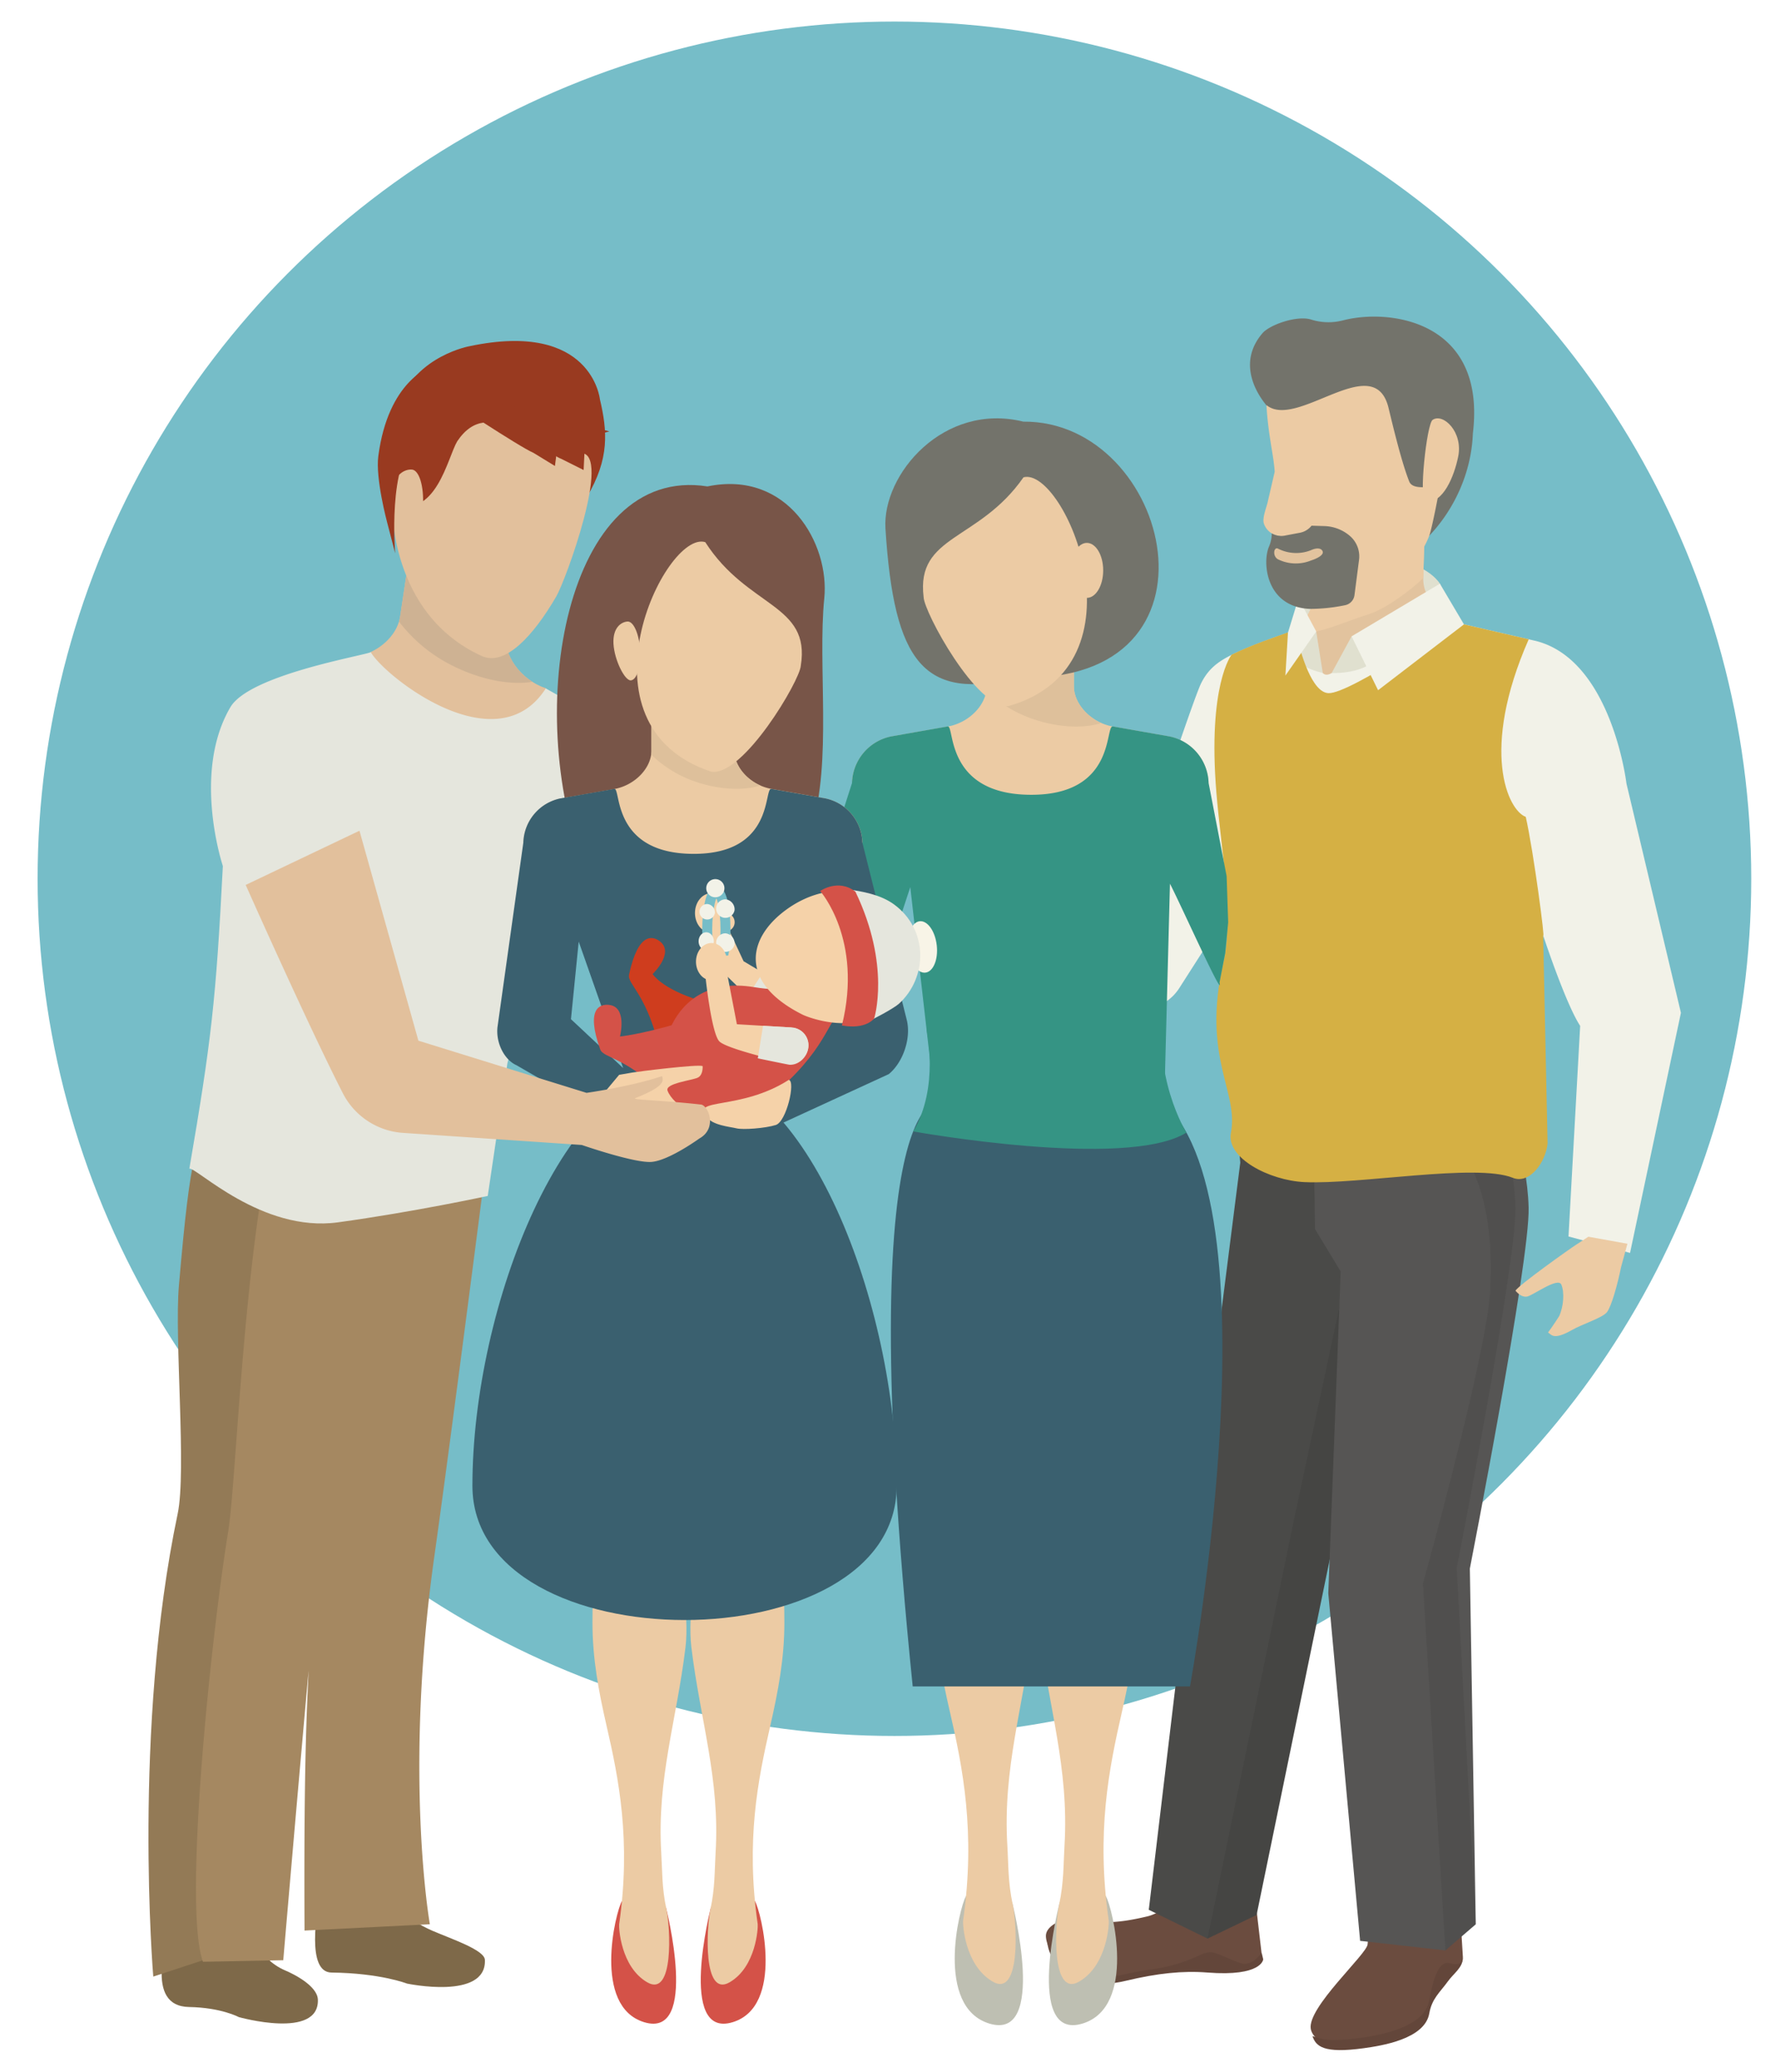 <svg id="Layer_1" data-name="Layer 1" xmlns="http://www.w3.org/2000/svg" viewBox="0 0 600 700"><defs><style>.cls-1{fill:#76bdc8;}.cls-2{fill:#7e6949;}.cls-3{fill:#937a56;}.cls-4{fill:#a58861;}.cls-5{fill:#e0e0cf;}.cls-6{fill:#e2c39e;}.cls-7{fill:#63463a;}.cls-8{fill:#6b4c3f;}.cls-9{fill:#2e2d2c;}.cls-10{fill:#4a4a48;}.cls-11{fill:#1d1d1b;opacity:0.1;}.cls-12{fill:#565554;}.cls-13{fill:#f2f2e8;}.cls-14{fill:#d5b044;}.cls-15{fill:#eccba4;}.cls-16{fill:#73736b;}.cls-17{fill:#dec09b;}.cls-18{fill:#bebfb2;}.cls-19{fill:#359484;}.cls-20{fill:#3a606f;}.cls-21{fill:#e5e6dd;}.cls-22{fill:#e2c09c;}.cls-23{fill:#ceb293;}.cls-24{fill:#993a20;}.cls-25{fill:#785548;}.cls-26{fill:#d45248;}.cls-27{fill:#cf3d1e;}.cls-28{fill:#f5d2a9;}.cls-29{fill:#f8f4e7;}.cls-30{fill:none;stroke:#76bdc8;stroke-miterlimit:10;stroke-width:3.37px;}</style></defs><title>EEI-CF-ChildrenABlessing</title><circle class="cls-1" cx="302.34" cy="296.91" r="289.63"/><path class="cls-2" d="M80.06,643.21c2.73,8.67,7.55,18.77,16.22,22.5,6.4,2.76,11,6.45,11.17,9.82.59,13.7-26.73,6-26.73,6s-5.9-3.21-16.8-3.41c-15.25-.27-7.52-22.5-5.85-31.42S80.06,643.21,80.06,643.21Z"/><path class="cls-2" d="M128.61,634.17c2.72,8.64,8.91,14.45,17.57,18.19,6.4,2.77,17.59,6.46,17.73,9.84.58,13.69-26.35,8-26.35,8s-9-3.54-25.5-3.72c-8.48-.09-5.18-19.86-3.5-28.78S128.61,634.17,128.61,634.17Z"/><path class="cls-3" d="M75.21,363.14c-9.37,25.36-10.64,24-14.74,71.32-1.55,17.85,2.62,62.55-.41,77-15.31,72.78-8.25,156.38-8.25,156.38l31.66-10.4s25-273.07,26.69-282.13S75.21,363.14,75.21,363.14Z"/><path class="cls-4" d="M146.79,526.07c-10.4,73.7-1.49,124.09-1.49,124.09l-42.36,2.13c-.41-81.8,2-83.44,2-110.44a154.47,154.47,0,0,1,11.26-56.41s-5,17.17-6.68,26.24S95.75,662.31,95.75,662.31l-27.14.52c-6.82-18.54,2.77-110.06,8.52-145.32C80.47,496.94,83,395.08,99.72,358.78l67.64,10.83S153.15,480.93,146.79,526.07Z"/><path id="_Path_" data-name="&lt;Path&gt;" class="cls-5" d="M458,190.94c-21.81,5.43-19.06,11.21-19.06,11.21s-3.24,11.44,4.14,13.86,49.35-5.32,43.67-18.79C486.73,197.22,479.8,185.5,458,190.94Z"/><path id="_Path_2" data-name="&lt;Path&gt;" class="cls-6" d="M481.1,195.16c.22-7.4.4-13.4.4-13.4l-34.95-1.06-.41,13.41c-.22,7.4-2.58,14.06-8.33,18.64,0,0-6,37.65,24.1,38.56s34.35-39.51,34.35-39.51C487.66,210,480.88,202.56,481.1,195.16Z"/><g id="_Group_" data-name="&lt;Group&gt;"><g id="_Group_2" data-name="&lt;Group&gt;"><path id="_Path_3" data-name="&lt;Path&gt;" class="cls-7" d="M354.07,656.26c0,4.46,6.42,17.8,26.5,13,10.67-2.55,19.21-3.44,27.55-2.79C426.66,667.92,427,662,427,662l-.52-2.17S354.08,652.89,354.07,656.26Z"/><path id="_Path_4" data-name="&lt;Path&gt;" class="cls-8" d="M404.74,636s-9.88,9.81-16.94,11.51c-20.59,4.94-20.6-1.33-27.08.66-2.33.71-7.16,2.57-7.17,5.94,0,4.46,6.43,17.8,26.5,13,3.17-.76,6.77-1.36,10-1.82a55.22,55.22,0,0,0,15.52-4.68,8.73,8.73,0,0,1,4-1c1.85.15,9.58,4,10.86,3.92,3.42.27,6-3.75,6-3.75L424,639Z"/></g><g id="_Group_3" data-name="&lt;Group&gt;"><path id="_Path_5" data-name="&lt;Path&gt;" class="cls-8" d="M464.56,639.86s-2.06,13.74-2.27,17.07-20.46,21.34-19.21,28.6c.5,2.94,5.5,9.12,22.24,4.54,22.75-6.49,18.1-21,22-23,3.28-1.65,7.37-2.41,7.18-5.79l-1.42-23Z"/><path id="_Path_6" data-name="&lt;Path&gt;" class="cls-7" d="M490.13,663.35c-4.42-1.35-6.11,7.86-7.07,12.83-1.68,8.75-16.47,11.84-27,12.81-7.64.71-9.65-.08-12.42-1.06,1.17,3.47,3.71,6,17.37,4.11,5.76-.81,20.6-3,22.13-11.76.87-5,3.57-7.06,6.25-10.77,2-2.79,5.15-4.75,5.07-8C494.44,662.15,494.09,664.54,490.13,663.35Z"/><path id="_Path_7" data-name="&lt;Path&gt;" class="cls-9" d="M494.47,661.32a1,1,0,0,0,0,.17Z"/></g><polygon id="_Path_8" data-name="&lt;Path&gt;" class="cls-10" points="419.25 392.8 406.04 496.79 388.32 645.27 408.17 655 424.76 647.02 452.94 510.12 474.75 413.92 475.69 346.91 417 368.02 419.25 392.8"/><polygon id="_Path_9" data-name="&lt;Path&gt;" class="cls-11" points="437.51 512.98 408.17 655 424.76 647.02 452.94 510.12 473.76 416.53 459.51 409.98 437.51 512.98"/><path id="_Path_10" data-name="&lt;Path&gt;" class="cls-12" d="M516.72,408c-.47-18.17-8.16-37.72-8.16-37.72l-64.82-9.48.77,54.49,8.68,14.3L449,538.33l10.76,117.44L488.58,659l10.27-8.83-2-120.18S517.19,426.15,516.72,408Z"/><path id="_Path_11" data-name="&lt;Path&gt;" class="cls-11" d="M512.27,407.85c-.27-10.63-3-21.71-5.25-29.1l-14.88,7.89s13.95,12.5,11.52,50.33C502.25,458.79,481,535.05,481,535.05L488.58,659l10.27-8.83L492.41,529.8S512.74,426,512.27,407.85Z"/></g><path id="_Path_12" data-name="&lt;Path&gt;" class="cls-13" d="M518.87,216.49l-27.25-6.28L450.14,227.4s-1.86,1.26-3,0c-2.45-2.7-5.74-9.75-9.33-14.65-1.17.74-8.91,3.05-16.46,6.25-7.71,3.27-12.26,5.64-15.36,11.91-2.76,5.58-21.55,62.21-25.63,74.54L332,267.39a3.35,3.35,0,0,0-4.77.65l-13.72,18.75a3.89,3.89,0,0,0,.83,5.44L376.19,338a15.61,15.61,0,0,0,22.44-4.14l20.2-31.58s6.82,22.76,5.1,33.13c-4.37,26.37-5.67,39.89-2.47,45,4.6,7.33,18,10.08,29.91,10.64,18.42.86,41.26-7.68,53.56-2.74,5.8,2.34,11.19-5.38,11.8-11.6l4.9-60.69c.78,2.46,7.89,23.58,12.51,30.59l-3.94,71.17L551,423.33l17.2-81.12-18.41-77.46S544.79,222.71,518.87,216.49Z"/><path id="_Path_13" data-name="&lt;Path&gt;" class="cls-5" d="M437.33,220.38c0,5,9.81,7,9.81,7l-2.22-14S437.33,215.37,437.33,220.38Z"/><path id="_Path_14" data-name="&lt;Path&gt;" class="cls-14" d="M515.75,276c-6-2.16-15.58-22.33,1-60l-5.39-1.24-19.78-4.56s-35.2,24.23-42.47,24c-5.59-.14-9.45-13.1-11.34-21.51-1.17.74-8.91,3.05-16.46,6.25-1.85.79-3.52,1.52-5,2.27,0,0-8.15,10.15-5.13,46.69,1.55,18.86,5.9,41.88,2.36,57.28-7.42,32.27,5.26,43.49,2.54,57.59-1.64,8.5,13,16.08,24.88,16.64,18.41.86,58.07-6.42,70.37-1.47,5.8,2.34,11.19-5.38,11.8-11.61L521.63,316C522.41,318.44,518.47,288.09,515.75,276Z"/><path id="_Path_15" data-name="&lt;Path&gt;" class="cls-15" d="M446.14,194.11c-.15,4.93-3.59,15.63-8.33,18.64,4.63,3.13,14.08-1.81,24.72-5.16,7.65-2.41,18.55-11.86,18.57-12.43.22-7.4.4-13.4.4-13.4l-34.95-1.06Z"/><path id="_Path_16" data-name="&lt;Path&gt;" class="cls-5" d="M456.88,215l-6.74,12.4s9.39.48,14.49-4.15S456.88,215,456.88,215Z"/><polygon id="_Path_17" data-name="&lt;Path&gt;" class="cls-13" points="456.88 215 465.83 233.21 494.86 210.96 486.73 197.22 456.88 215"/><polygon id="_Path_18" data-name="&lt;Path&gt;" class="cls-13" points="435.37 213.74 434.5 228.26 444.92 213.36 438.92 202.15 435.37 213.74"/><path id="_Path_19" data-name="&lt;Path&gt;" class="cls-16" d="M454,108.24a19.48,19.48,0,0,1-10.81-.27c-4.74-1.49-14,1.74-16.46,4.64-7.76,9.07-3.2,18.76,1.28,24.25,9.1,21.45,7.48,55.17,22.51,57.31,22.88,3.26,46.33-20.43,47.35-47.72C502.47,108.45,469.86,104.12,454,108.24Z"/><path id="_Path_20" data-name="&lt;Path&gt;" class="cls-15" d="M476.35,162.67c-2.5-6.31-5.26-17.69-7-24.91-4.88-19.84-30.95,7.6-41.26-.9.59,10.2,2.48,17.14,2.79,22.51l-.07.34-2.22,9.59c-.37,1.89-1.95,5.56-1.39,7.5a6.05,6.05,0,0,0,5.45,4.26c3.05,12.89,7.16,23.43,15,22.52,20.51-2.38,31.2-11.62,35.43-22.45,1.09-2.8,3.66-16.85,3.66-16.85C483.63,164.19,477.6,165.81,476.35,162.67Z"/><path id="_Path_21" data-name="&lt;Path&gt;" class="cls-16" d="M456.21,181h0a13.86,13.86,0,0,0-8.52-3.25l-4.35-.13a6.6,6.6,0,0,1-3.91,2.38l-4.88.92a6.41,6.41,0,0,1-4.66-.7s0,0,0,0a11.44,11.44,0,0,1-.85,4.27c-2.43,5.21-1.34,20.6,13.74,21.24a59.38,59.38,0,0,0,11.87-1.24,4,4,0,0,0,3.2-3.38l1.55-12A9.11,9.11,0,0,0,456.21,181Z"/><path id="_Path_22" data-name="&lt;Path&gt;" class="cls-15" d="M484.26,141.87c-2,1.38-4.79,27.19-2.38,27.56,5.94.9,9.68-8.64,11-15C494.7,146,487.81,139.43,484.26,141.87Z"/><path id="_Path_23" data-name="&lt;Path&gt;" class="cls-6" d="M443.43,185.78a13.49,13.49,0,0,1-11.4-.4c-1.54-.79-2,2.79.18,3.7a13.63,13.63,0,0,0,10.88.32c2.3-.74,4.45-1.92,4-3.11S445,185.1,443.43,185.78Z"/><path id="_Path_24" data-name="&lt;Path&gt;" class="cls-15" d="M532.82,420.53c-2.26,1.44-19.72,13.86-20.54,15.57,0,0,1.94,2.54,4.11,1.93s10.27-6.57,11.38-4,.79,7.37-.73,10.67c0,0-2.42,3.78-3.76,5.52,1.18.7,1.75,2.76,8.12-.85,3.47-2,10.26-4.08,11.78-6s3.58-9.31,4.76-15.13l2.17-8-13.19-2.38Z"/><path class="cls-15" d="M363,231.86v-11.3H333.54v11.3c0,6.23-5.9,12.33-13.18,13.62l-19.16,3.38A16.53,16.53,0,0,0,288,264.58l60.6,16.07,59.93-16.07a16.53,16.53,0,0,0-13.18-15.72l-19.16-3.38C368.91,244.19,363,238.09,363,231.86Z"/><path class="cls-17" d="M369.77,242.91c-4-2.64-6.76-6.82-6.76-11v-11.3H333.54v11.3a9.69,9.69,0,0,1-.1,1.42,42,42,0,0,0,15.42,9.51c8.88,3.1,17.55,3.33,23.39,1.47a16.93,16.93,0,0,1-2.48-1.35Z"/><path class="cls-16" d="M344.2,228.92c73.52,2.32,51.63-86.89,1.71-86.46-26.92-6.63-47.76,17.82-46.6,36.16C302.19,224,312.34,237,344.2,228.92Z"/><path class="cls-15" d="M341.05,238.54c47.81-13.85,18.69-81,4.92-77.27-15.11,21.71-36.36,19.38-33.76,40.45C312.26,206.68,330.21,239.88,341.05,238.54Z"/><path class="cls-15" d="M372.91,192.72c0,5.13-2.47,9.29-5.52,9.29s-5.52-4.16-5.52-9.29,2.47-9.29,5.52-9.29S372.91,187.59,372.91,192.72Z"/><path class="cls-18" d="M365.91,683.72c18.42-5.62,10.16-39.15,7.93-43-3.27-5.61-10.48.29-15.66,2.07C358.18,642.8,346.14,689.75,365.91,683.72Z"/><path class="cls-15" d="M372.81,489.68c-14.19-2.85-18.82,12.42-19.06,19.61-.4,12.1-4,29.2-2.54,41.18,3.12,26,10.21,46.75,8.62,73.07-.39,6.47-.18,12.32-1.82,20-1.43,6.62-2.76,31.55,6.77,26s10.17-19.59,10-20.65c-4.28-29.71.07-51.24,4.42-70.29,2.86-12.53,5.06-24.05,5.06-36.82C384.29,493.91,372.81,489.68,372.81,489.68Z"/><path class="cls-18" d="M334.43,683.72c-18.42-5.62-10.16-39.15-7.93-43,3.27-5.61,10.48.29,15.66,2.07C342.16,642.8,354.2,689.75,334.43,683.72Z"/><path class="cls-15" d="M327.53,489.68c14.19-2.85,18.82,12.42,19.06,19.61.4,12.1,4,29.2,2.54,41.18-3.12,26-10.21,46.75-8.62,73.07.4,6.47.18,12.32,1.83,20,1.42,6.62,2.75,31.55-6.78,26s-10.17-19.59-10-20.65c4.28-29.71-.14-51.76-4.42-70.29-2.89-12.53-5.06-24.05-5.06-36.82C316.05,493.91,327.53,489.68,327.53,489.68Z"/><path class="cls-19" d="M296.48,346.58l-2.91-3.93,14.13-42.91,8,69.93L312,383l85.43,20-3.67-38.61,1.72-65.81c4.15,8.08,18.36,39.86,16.75,33.41l1.93-10,1-10.34L414.63,296l-6.09-31.45a16.53,16.53,0,0,0-13.18-15.72l-19.16-3.38c-2.82-.5,1.24,23.24-27.85,23.09s-25.57-23.52-28-23.09l-19.16,3.38A16.53,16.53,0,0,0,288,264.58l-24.94,77.78,10.53,12.37"/><path class="cls-20" d="M319.63,371.8s-32.72-14.35-11.11,198h93.73s31.7-172.3-12.76-200.27Z"/><path class="cls-19" d="M313.17,347.8s4.47,19.53-4.49,34.48c0,0,72.06,13,92.36.4,0,0-12.06-19.34-7.28-44S313.17,347.8,313.17,347.8Z"/><path class="cls-21" d="M164.87,404.08s-24.82,5.38-50.64,8.92-48-18.81-50.22-18.13C71.45,351.55,73,338,75.33,292.6c1.3-24.83,118.32-15.16,118.32-15.16l-22.12,81.74Z"/><path class="cls-22" d="M171,213.67l12.38-12.15-46.06-6.92s-.92,6.13-2.06,13.7c-.76,5-4.69,9.54-9.92,12-2.61,1.24,11.36,39.81,11.36,39.81s54.22-5.11,53.57-18.11l-5.75-9.45C175.92,229.71,169.87,221.24,171,213.67Z"/><path class="cls-21" d="M125.34,220.35c-2.61,1.24-41,7.65-47.46,18.59-13.07,22.25-2.55,53.66-2.55,53.66l74.51-1.08,12.62,24.33,42-21.22.71-33.24a28.29,28.29,0,0,0-14.36-25.22l-6.32-3.57C167.81,258.61,129.86,228.36,125.34,220.35Z"/><path class="cls-23" d="M137.32,194.6s-.92,6.13-2.06,13.7a12.45,12.45,0,0,1-.39,1.71,51.52,51.52,0,0,0,17,14.35c10.2,5.37,20.69,7.24,28.1,6-6.06-3.87-9.87-10.6-8.95-16.74l12.38-12.15Z"/><path class="cls-24" d="M132,150.51c-7.57,26.79,17.07,57.2,31,61.13,14.89,4.2,27.71-16.75,35.28-43.54,7.89-13.17,7-22.55,4.5-33.22,0,0-2.71-26.62-44-17.92,0,0-17.69,3.09-24,19.19-3,4.12-2.24,6-2.75,14.36"/><path class="cls-22" d="M196.44,153.08c-15.83-.25-30.86-20.35-41.87-4-3.34,5.57-7.1,26.52-22,21.37,0,0-1.15,36.87,30.26,51.2,8,3.65,17.62-7.08,25.19-20.09C191.27,196,206.83,153.25,196.44,153.08Z"/><path class="cls-22" d="M132.46,167c-.4,6.62,2.82,15.48,5.3,15.63s4.8-5.1,5.2-11.72-1.28-12.11-3.76-12.26S132.87,160.37,132.46,167Z"/><path class="cls-22" d="M180.28,207.5,171.4,205c-1.62-.46-2.88-1.86-2.81-3.14s1.44-1.95,3.06-1.49l10.83,3.06c1.62.46,2.44,1.74,1.83,2.87S181.9,208,180.28,207.5Z"/><path class="cls-25" d="M197.46,292.93c-20.67-52.73-6.41-136.1,41.67-128.58,27.19-5.64,41.35,19.47,39.5,37.79C274.05,247.5,298.64,333.54,197.46,292.93Z"/><path class="cls-15" d="M248.21,253.59V242.85h-28v10.74c0,5.93-5.61,11.73-12.54,13l-18.21,3.21a15.72,15.72,0,0,0-12.54,14.95L234.52,300l57-15.28A15.73,15.73,0,0,0,279,269.76l-18.22-3.21C253.82,265.32,248.21,259.52,248.21,253.59Z"/><path class="cls-17" d="M254.63,264.1c-3.83-2.51-6.42-6.48-6.42-10.51V242.85h-28v10.74a8.58,8.58,0,0,1-.1,1.35A39.85,39.85,0,0,0,234.76,264c8.44,2.94,16.69,3.17,22.23,1.4a17.39,17.39,0,0,1-2.36-1.29Z"/><path class="cls-15" d="M207.37,217.52c.31,5.49,3.8,12.47,5.85,12.36s3.47-4.66,3.16-10.15-2.21-9.85-4.26-9.73S207.07,212,207.37,217.52Z"/><path class="cls-15" d="M240.4,260.73c-47.35-15.66-15.68-81.79-2-77.55,14.32,22.3,35.68,20.76,32.29,41.76C270.42,229.9,251.21,262.47,240.4,260.73Z"/><path class="cls-26" d="M247.67,683.25c17.51-5.34,9.66-37.23,7.54-40.88-3.1-5.33-10,.27-14.89,2C240.32,644.34,228.88,689,247.67,683.25Z"/><path class="cls-15" d="M254.23,498.74c-13.49-2.7-17.89,11.82-18.12,18.65-.38,11.51-3.78,27.76-2.41,39.16,3,24.76,9.71,44.45,8.19,69.47-.37,6.16-.17,11.72-1.73,19-1.36,6.3-2.62,30,6.44,24.77s9.67-18.63,9.53-19.64c-4.08-28.25.06-48.72,4.2-66.84,2.72-11.91,4.81-22.87,4.81-35C265.15,502.77,254.23,498.74,254.23,498.74Z"/><path class="cls-26" d="M217.74,683.25c-17.51-5.34-9.66-37.23-7.54-40.88,3.1-5.33,10,.27,14.89,2C225.09,644.34,236.54,689,217.74,683.25Z"/><path class="cls-15" d="M211.18,498.74c13.49-2.7,17.9,11.82,18.12,18.65.38,11.51,3.78,27.76,2.42,39.16-3,24.76-9.71,44.45-8.2,69.47.38,6.16.17,11.72,1.74,19,1.35,6.3,2.61,30-6.45,24.77s-9.67-18.63-9.52-19.64c4.07-28.25-.14-49.22-4.21-66.84-2.74-11.91-4.8-22.87-4.81-35C200.27,502.77,211.18,498.74,211.18,498.74Z"/><path class="cls-20" d="M303.11,502c0,60.49-143.42,60.49-143.42,0S191.11,360.88,232,360.88,303.11,441.52,303.11,502Z"/><path class="cls-20" d="M260.75,266.55c-2.67-.48,1.18,22.09-26.48,21.95S210,266.14,207.65,266.55l-18.21,3.21a15.72,15.72,0,0,0-12.54,14.95L168.17,347c-.61,5.3,2.27,11.08,6.43,12.92l27.71,16,59.24,4.88,38.88-17.88c4.89-4,7.61-12.19,6.08-18.32l-15-59.87A15.73,15.73,0,0,0,279,269.76Z"/><polygon class="cls-1" points="195.62 318.14 193 344.36 210.65 360.88 195.62 318.14"/><path class="cls-27" d="M250.78,370.32c7.34-9.05,4.44-26.5-14.5-32.36-12.62-3.9-15.68-8.85-15.68-8.85s7.45-7.09,2.52-11c-2.38-1.9-7.37-3.32-10.48,11.17-.76,3.35,6.57,6.76,10.75,27.36C226.09,369.89,243.44,379.37,250.78,370.32Z"/><path class="cls-28" d="M267.51,334.38l-16.16-9.6-6.61-14.15a3.7,3.7,0,1,0-6.7,3.12l7.07,15.15.26.55.84.82,14,13.63a6,6,0,1,0,7.29-9.52Z"/><path class="cls-21" d="M267.51,334.38l-9.63-5.72-5.19,7.91,7.53,7.33a6,6,0,1,0,7.29-9.52Z"/><path class="cls-26" d="M288.53,337.91c-8.8,4.65-6.71,12.39-21.92,27.2-10.08,9.82-35.18,16.26-40.82,5.41s-.38-41.85,29-37C276,337,282.89,327.06,288.53,337.91Z"/><path class="cls-28" d="M298.45,341c-9.53,8.69-25.06,2.88-27.19,1.81-22.06-11.06-18.61-26.66-4.28-36.29,10.71-7.18,24.29-8,33,1.51A23.34,23.34,0,0,1,298.45,341Z"/><path class="cls-29" d="M316.65,319.41c.54,4.8-1.18,8.92-3.84,9.22s-5.24-3.36-5.77-8.15,1.19-8.92,3.84-9.21S316.12,314.62,316.65,319.41Z"/><path class="cls-21" d="M303.89,339.12c9.77-8.91,9.91-25.11-1.71-33.56-4.58-3.33-10.48-4.3-15.66-5.11,3,4.91,11.51,21.65,6.24,45C295.08,344.48,302.15,340.71,303.89,339.12Z"/><path class="cls-26" d="M277.24,301.05s14.56,16.38,7.35,45.43c8.16,1.49,10.9-2.37,10.9-2.37s5.7-17.8-6.34-42.84C283.36,296.73,277.24,301.05,277.24,301.05Z"/><path class="cls-26" d="M260.26,365.32c1.43-11.56-19.76-22.8-31.32-19.44-12.69,3.69-19.37,4.33-19.37,4.33s2.57-10-3.69-10.68c-3-.35-8,1.08-3,15,1.13,3.25,9.16,2.26,23.62,17.51C235.84,381.89,258.84,376.89,260.26,365.32Z"/><path class="cls-28" d="M267.61,347.16l-18.52-1.09-3.34-17.31a3.7,3.7,0,0,0-7.26,1.4s2,19.09,4.7,21.73S265.6,359,265.6,359a5.61,5.61,0,0,0,1.3.22,6,6,0,1,0,.71-12Z"/><path class="cls-21" d="M267.61,347.16l-9.68-.57-1.77,11s10.25,2.13,10.69,2.16c3.33.19,6.23-2.88,6.43-6.2A6,6,0,0,0,267.61,347.16Z"/><path class="cls-28" d="M242.16,312a3.1,3.1,0,1,1,2.93,2.69A2.82,2.82,0,0,1,242.16,312Z"/><path class="cls-28" d="M240.5,315.21c-3.08,0-5.58-3-5.58-6.72s2.5-6.71,5.58-6.71,5.59,3,5.59,6.71S243.59,315.21,240.5,315.21Z"/><ellipse class="cls-30" cx="242.15" cy="314.15" rx="3.09" ry="13.07"/><path class="cls-13" d="M241.65,308.49a2.62,2.62,0,1,1-2.58-3.05A2.85,2.85,0,0,1,241.65,308.49Z"/><ellipse class="cls-13" cx="238.72" cy="318.04" rx="2.58" ry="3.05"/><path class="cls-13" d="M248.3,319a3.13,3.13,0,1,1-3.09-3.65A3.41,3.41,0,0,1,248.3,319Z"/><ellipse class="cls-28" cx="240.5" cy="324.93" rx="5.24" ry="6.31"/><path class="cls-28" d="M244,327.34a2.76,2.76,0,1,1,3.45.69A2.51,2.51,0,0,1,244,327.34Z"/><path class="cls-13" d="M248.3,307.5a3.13,3.13,0,1,1-3.09-3.64A3.4,3.4,0,0,1,248.3,307.5Z"/><path class="cls-13" d="M243.68,302.53a3.07,3.07,0,1,1,.57-4.28A3.06,3.06,0,0,1,243.68,302.53Z"/><path class="cls-28" d="M201.64,372.32l7.64-9.16,4.45-.77c2.45-.42,22.15-2.85,23.78-2.19,0,0,.26,2.95-1.6,3.89s-11.14,1.93-10.27,4.39,4.07,5.53,7.16,6.84c0,0,6.29,1,6,2-.38,1.22-2.93,2-6.06,3.93s-9.56,3.62-11.8,3.27-8.26-4.14-12.71-7.38Z"/><path class="cls-28" d="M266.64,364.86c-16.31,10.45-33.1,5.93-27.84,12.45,2,2.95,8,3.39,10.17,3.93s9.65,0,13.27-1.13S269,365.31,266.64,364.86Z"/><path class="cls-24" d="M169,136s15.77,17.4,20.66,19l7.62,3.81.54-10.88,8.16-2.17Z"/><path class="cls-24" d="M150.51,134.36S175.58,151,180.31,153l7.27,4.44L189,146.65l8.31-1.48Z"/><path class="cls-24" d="M145.54,124s-14.3,4.52-17.66,30.11c-1,7.56,2.94,22.22,2.94,22.22l2.76,10.6s-2.64-30.73,7.37-38.42Z"/><path class="cls-22" d="M236.72,373.18c-12.62-1.43-23.44-1.54-21.95-2.15,9.31-3.76,9.71-5.48,9-7.43-10.64,3.57-25.5,5.65-25.5,5.65l-56.84-17.63-19.92-70.94L83.05,299S104,346.1,115.87,369.34a24.69,24.69,0,0,0,20.32,13.43l60.48,4.09s17.56,6.1,23.44,5.73,16.28-7.91,16.28-7.91C242.74,381.16,239.31,373.1,236.72,373.18Z"/></svg>